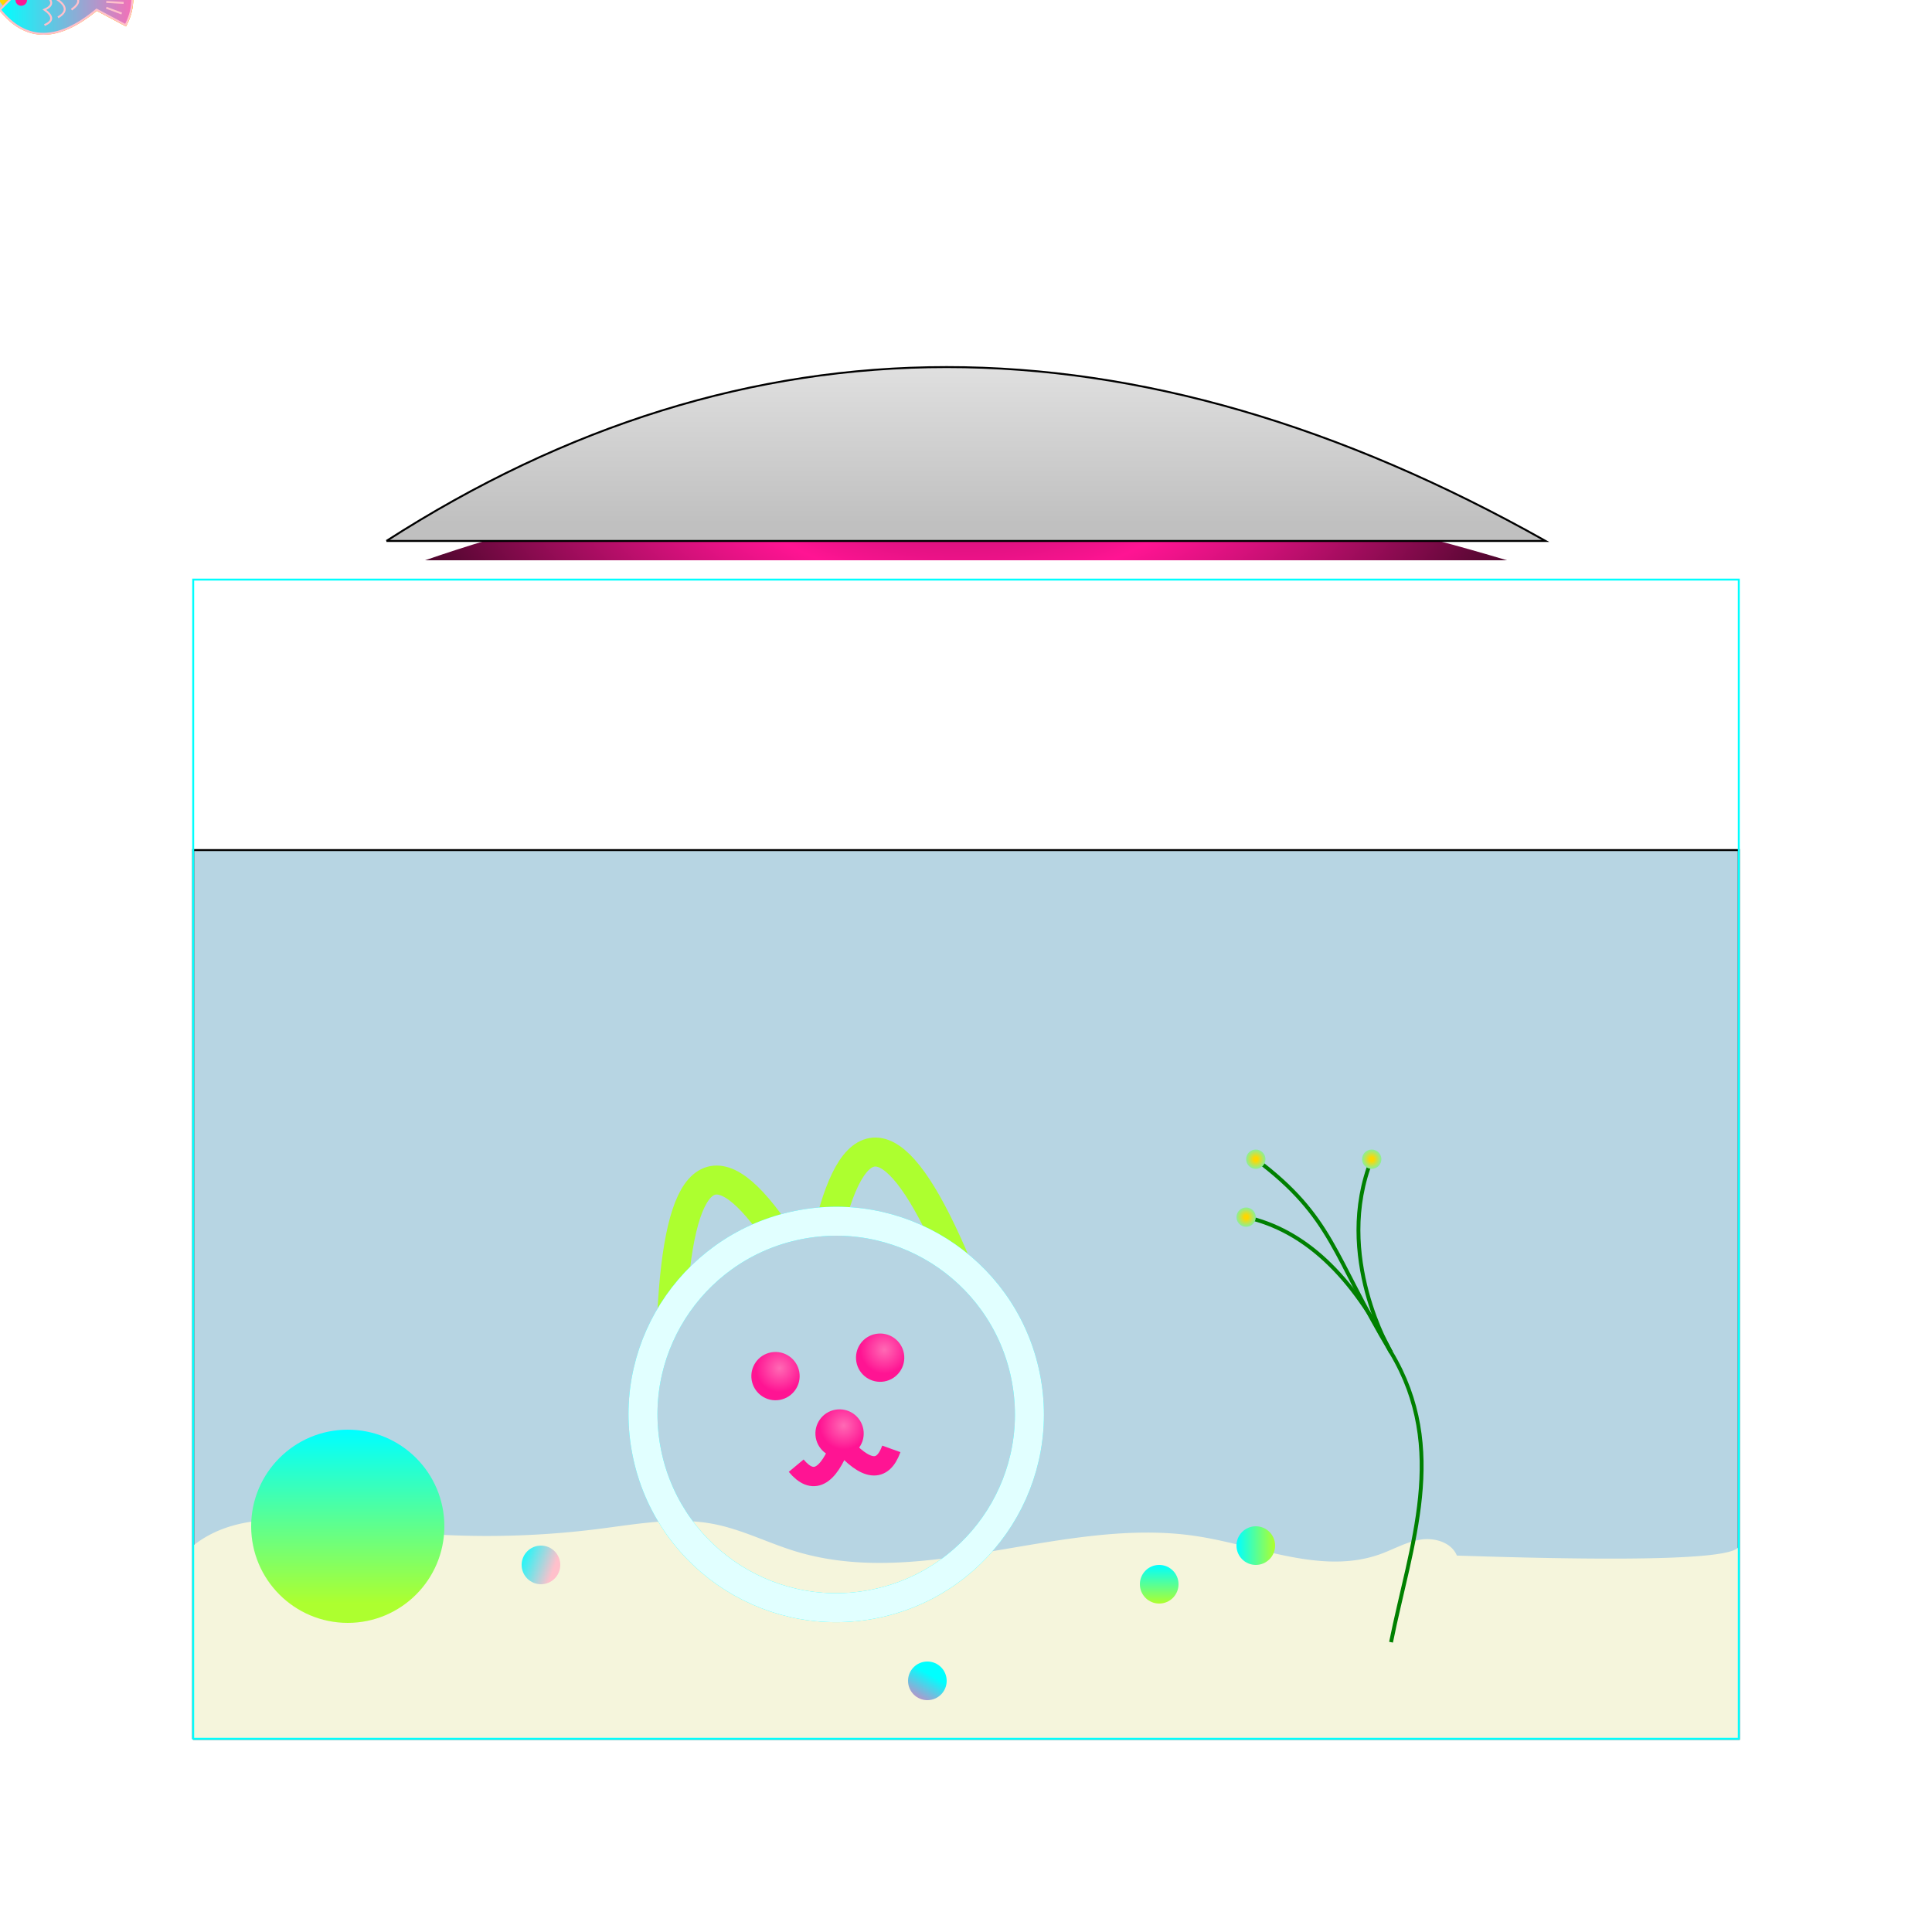 <svg id="mysvg" width="1000" height="1000" viewBOX="0, 0,1000,1000" style="enable-background:new 0 0 1000 1000;" xmlns="http://www.w3.org/2000/svg">
<style type="text/css">
#mysvg{background-color:black;}
.lg1{fill:url(#myGradient1);}
</style>
<!--suisou-->
        <defs>
                <linearGradient id="myGradient1" gradientUnits="objectBoundingBox" spreadMethod="reflect"
                x1="100" y1="900" x2="100" y2="100">
                        <stop offset="1%"  stop-color="pink" />
                        <stop offset="99%" stop-color="lightblue" />
                        <animate attributeName ="y1" dur="9s" from="-100%" to="100%" repeatCount = "indefinite"/>
                        <animate attributeName ="y2" dur="9s" from="0%" to="200%" repeatCount = "indefinite"/>
                </linearGradient>
                <linearGradient id="myGradient2" gradientTransform="rotate(90)">
                        <stop offset="5%"  stop-color="white" />
                        <stop offset="95%" stop-color="silver" />
                </linearGradient>
                <radialGradient id="myGradient3" gradientUnits="userSpaceOnUse"
                cx="500" cy="110" r="390" fx="500" fy="110">
                        <stop offset="0%" stop-color="black" />
                        <stop offset="50%" stop-color="deeppink" />
                        <stop offset="100%" stop-color="black" />
                </radialGradient >
                <linearGradient id="myGradient4">
                        <stop offset="1%"  stop-color="gold" />
                        <stop offset="99%" stop-color="deeppink" />
                </linearGradient>
                <linearGradient id="myGradient5">
                        <stop offset="1%"  stop-color="aqua" />
                        <stop offset="99%" stop-color="greenyellow" />
                </linearGradient>
                <linearGradient id="myGradient5">
                        <stop offset="1%"  stop-color="aqua" />
                        <stop offset="99%" stop-color="greenyellow" />
                </linearGradient>
                <linearGradient id="myGradient6" gradientTransform="rotate(90)">
                        <stop offset="1%"  stop-color="aqua" />
                        <stop offset="99%" stop-color="greenyellow" />
                </linearGradient>
                <linearGradient id="myGradient7" gradientTransform="rotate(20)">
                        <stop offset="1%"  stop-color="aqua" />
                        <stop offset="99%" stop-color="pink" />
                </linearGradient>
                <linearGradient id="myGradient8" gradientTransform="rotate(120)">
                        <stop offset="1%"  stop-color="aqua" />
                        <stop offset="99%" stop-color="hotpink" />
                </linearGradient>
                <linearGradient id="myGradient9" gradientTransform="rotate(90)">
                        <stop offset="1%"  stop-color="aqua" />
                        <stop offset="90%" stop-color="greenyellow" />          
                </linearGradient>
                <linearGradient id="myGradient10" gradientTransform="rotate(80)">
                        <stop offset="1%"  stop-color="silver" />
                        <stop offset="99%" stop-color="lightblue" />
                </linearGradient>
                <linearGradient id="myGradient11">
                        <stop offset="1%"  stop-color="aqua" />
                        <stop offset="99%" stop-color="hotpink" />
                </linearGradient>
                <radialGradient id="myGradient12">
                        <stop offset="20%" stop-color="gold" />
                        <stop offset="95%" stop-color="lightgreen" />
                </radialGradient>
                <linearGradient id="myGradient13" gradientTransform="rotate(90)" >
                        <stop offset="20%" stop-color="greenyellow" />
                        <stop offset="95%" stop-color="aqua" />
                </linearGradient>
                <radialGradient id="myGradient14" gradientTransform="rotate(-15)">
                        <stop offset="1%" stop-color="hotpink" />
                        <stop offset="99%" stop-color="deeppink" />
                </radialGradient>
                <linearGradient id="myGradient15" gradientUnits="objectBoundingBox" spreadMethod="reflect"
                x1="100" y1="900" x2="100" y2="100">
                        <animate attributeName ="y1" dur="9s" from="-100%" to="100%" repeatCount = "indefinite"/>
                        <animate attributeName ="y2" dur="9s" from="0%" to="200%" repeatCount = "indefinite"/>
                        <stop offset="1%" stop-color="aqua" />
                        <stop offset="99%" stop-color="white" />
                </linearGradient>
        </defs>

        <!--water--> <!--C120,443 250,450 400,442 S520,442 730,441 S740,441 900,440 none straight-->
        <path class="gl1" d="M100,900 100,440 L900,440 900,900 100,900" stroke="black" fill="url(#myGradient1)" />
        <!--sand-->
        <path id="sand" stroke="none" d="M100,900 Q100,800 100,800 c24.59-19.56,59.89-13.23,91-9.06a460.24,460.24,0,0,0,118.83.43c19.93-2.53,40.22-6.36,59.94-2.47,14.42,2.85,27.72,9.69,41.77,14,66.9,20.49,139-18.41,208.14-7.74,31.82,4.91,64.51,20.16,94.8,9.24,6.94-2.51,13.49-6.35,20.79-7.49s16,1.43,18.8,8.25 Q900,810 900,800 L900,900 100,900" fill="beige"/>
        <!--suisou-->
        <polygon points="100,900 100,300 900,300 900,900 100,900" stroke="aqua" fill="none"/>
        <!--neon light-->
        <path d="M220,290 Q480,200 780,290" width="5" fill="url(#myGradient3)"/>
        <!--light cover-->
        <path d="M 200,280 800,280 Q 480,100 200,280" stroke="black" fill="url(#myGradient2)" />
        <!--line1-->
        <path id="line1" d="M680,680 Q 450,600 250,680 Q 450,750 680,680" fill="none"/>
        <!--line2-->
        <path id="line2" d="M780,580 Q550,500 200,580 Q550,650 780,580" fill="none"/>
        <!--line3-->
        <path id="line3" d="M795,520 Q560,450 200,520 Q580,650 795,520" fill="none"/>
        <!--kusa-->
        <path id="kusa" d="M720,850 C730,800 750,750 720,700 S690,630 650,600" stroke="green" fill="none" stroke-width="2"/>
        <path id="eda1" d="M720,700 C720,700 690,650 710,600" stroke="green" fill="none" stroke-width="2"/>
        
        <!--circle on the branch-->
        <circle id="light1" cx="650" cy="600" r="5" fill="url(#myGradient12)"/>
        <path id="eda3" d="M645,630 Q690,640 720,700" fill="none" stroke="green" stroke-width="2"/>
        <circle cx="645" cy="630" r="5" fill="url(#myGradient12)"/>
        <circle cx="710" cy="600" r="5" fill="url(#myGradient12)"/>
        
        <circle cx="650" cy="800" r="10" fill="url(#myGradient5)"/>
        <circle cx="600" cy="820" r="10" fill="url(#myGradient6)"/>
        <circle cx="280" cy="810" r="10" fill="url(#myGradient7)"/>
        <circle cx="480" cy="870" r="10" fill="url(#myGradient8)"/>
        <circle cx="180" cy="790" r="50" fill="url(#myGradient9)"/>
        
        <!--dog neon-->
        <g id="face1" transform="translate(500,700) scale(5) rotate(-10 30 80)">
        <!--dog face1-->
        
        <!--ears-->
        <path d="M -15 -13 Q -10 -35 -3 -20" stroke="greenyellow" fill="transparent" stroke-width="3"/>
        <path d="M 15 -13 Q 10 -35 3 -20" stroke="greenyellow" fill="transparent" stroke-width="3"/>
        <!--face shape-->
        <circle cx="0" cy="0" r="20" stroke="aqua" fill="transparent" stroke-width="3" />
        <circle cx="0" cy="0" r="20" stroke="url(#myGradient15)" fill="transparent" stroke-width="3" />
        <!--eyes-->
        <circle cx="-5.5" cy="-5" r="2.5" stroke="none" fill="url(#myGradient14)" stroke-width="1"/>
        <circle cx="5.5" cy="-5" r="2.5" stroke="none" fill="url(#myGradient14)" stroke-width="1"/>
        <!--mouth-->
        <path d="M 0,3 Q 3,8 5,4.5" stroke="deeppink" fill="transparent" stroke-width="2"/>
        <path d="M 0,3 Q -3,8 -5,4.5" stroke="deeppink" fill="transparent" stroke-width="2"/>
        <!--<path d="M-3,5.8 Q0,10 3,5.8" fill="none" stroke="deeppink" stroke-width="2"/>-->
        <!--<path d="M-3,5 Q-1.5,7 0,5 Q1.5,7 3,5" stroke="deeppink" fill="none" />-->
        <!--<path d="M-4.5,5 Q-1.5,7 0,5 Q1.5,7 4.5,5" stroke="deeppink" fill="none" stroke-width="2"/>-->
        <!--nose-->
        <circle cx="0" cy="2" r="2.5" stroke="none" fill="url(#myGradient14)" stroke-width="1"/>

        </g>

        <defs>
        <!--bubble-->
        <circle id="bubble1" cx="0" cy="0" r ="6" fill="url(#myGradient10)" />
        <!--bubble line1-->
        <path id="bline1" d="M200,770 C210,660 207,650 205,600 S205,480 207,455.66" fill="none"/>
        <!--bubble line2-->
        <path id="bline2" d="M160,770 C170,660 168,650 165,600 S165,480 168,455.66" fill="none"/>
        <!--bubble line3-->
        <path id="bline3" d="M188,770 C190,660 185,650 190,600 S190,480 188,455.66" fill="none"/>
        <!--bubble line4-->
        <path id="bline4" d="M150,770 C153,660 148,650 152,600 S152,480 150,455.66" fill="none"/>
        
        
        <!--fish1 closed mouth-->
        <g id="fish1">
                <path d="M0,0 Q 20,30 50,5 L65,13 Q72,0 65,-17 L50,-8 Q20,-30 0,0" stroke="gold" stroke-width="1" fill="url(#myGradient4)"/>
                <circle cx="11" cy="0" r="3" fill="chocolate"/>
                <path d="M20,10 Q25,-1 20,-10" stroke-width="1" fill="none" stroke="gold"/>
        
        </g>
        <!--fish2 open mouth-->
        <g id="fish2">
                <path d="M0,5 Q 20,30 50,5 L65,13 Q72,0 65,-17 L50,-8 Q20,-30 0,-5 L5,0 0,5" stroke="orange" stroke-width="1" fill="url(#myGradient5)"/>
                <circle cx="11" cy="0" r="3" fill="deeppink"/><!--eye-->
                <path d="M23,-12 Q30,-7 23,-3 Q30,2 23,5 Q30,10 23,13" stroke="orange" fill="none" stroke-width="1"/><!--uroko1-->
                <path d="M30,-9 Q37,-5 30,0 Q37,5 30,9" stroke="orange" fill="none" stroke-width="1"/><!--uroko2-->
                <path d="M37,-3 Q44,0 37,5" stroke="orange" fill="none" stroke-width="1"/><!--uroko3-->
        </g>
        <g id="fish3">
                <path d="M0,5 Q 20,30 50,5 L65,13 Q72,0 65,-17 L50,-8 Q20,-30 0,-5 L5,0 0,5" stroke="pink" stroke-width="1" fill="url(#myGradient11)"/>
                <circle cx="11" cy="0" r="3" fill="deeppink"/><!--eye-->
                <path d="M23,-12 Q30,-7 23,-3 Q30,2 23,5 Q30,10 23,13" stroke="pink" fill="none" stroke-width="1"/><!--uroko1-->
                <path d="M30,-9 Q37,-5 30,0 Q37,5 30,9" stroke="pink" fill="none" stroke-width="1"/><!--uroko2-->
                <path d="M37,-3 Q44,0 37,5" stroke="pink" fill="none" stroke-width="1"/><!--uroko3-->
                <path d="M55,-5 63,-9" stroke="pink" fill="none" stroke-width="1"/>
                <path d="M55,-2 64,-4" stroke="pink" fill="none" stroke-width="1"/>
                <path d="M55,1 64,1.5" stroke="pink" fill="none" stroke-width="1"/>
                <path d="M55,4 63,7" stroke="pink" fill="none" stroke-width="1"/>
        </g>
        </defs>
        <!--animation bubble1-->
        <use href="#bubble1"><!--bubble line1-->   
                <animateMotion begin="0s" dur="3s" repeatCount="indefinite">
                        <mpath href="#bline1"/>
                </animateMotion>
        </use>
        <use href="#bubble1">
                <animateMotion  begin="0s" repeatCount="0" path="M -50,0"/><!--hide-->
                <animateMotion begin="0.1s" dur="2.5s" repeatCount="indefinite">
                        <mpath href="#bline1"/>
                </animateMotion>
        </use>
        <use href="#bubble1">
                <animateMotion  begin="0s" repeatCount="0" path="M -50,0"/><!--hide-->
                <animateMotion begin="0.3s" dur="2.8s" repeatCount="indefinite">
                        <mpath href="#bline1"/>
                </animateMotion>
        </use>
        <use href="#bubble1">
                <animateMotion  begin="0s" repeatCount="0" path="M -50,0"/><!--hide-->
                <animateMotion begin="0.4s" dur="3.2s" repeatCount="indefinite">
                        <mpath href="#bline1"/>
                </animateMotion>
        </use>
        <use href="#bubble1"><!--bubble line2-->
                <animateMotion begin="0s" dur="2.5s" repeatCount="indefinite">
                        <mpath href="#bline2"/>
                </animateMotion>
        </use>
        <use href="#bubble1">
                <animateMotion  begin="0s" repeatCount="0" path="M -50,0"/><!--hide-->
                <animateMotion begin="0.1s" dur="2.7s" repeatCount="indefinite">
                        <mpath href="#bline2"/>
                </animateMotion>
        </use>
        <use href="#bubble1">
                <animateMotion  begin="0s" repeatCount="0" path="M -50,0"/><!--hide-->
                <animateMotion begin="0.2s" dur="2.8s" repeatCount="indefinite">
                        <mpath href="#bline2"/>
                </animateMotion>
        </use>
        <use href="#bubble1"><!--bubble line3-->
                <animateMotion begin="0s" dur="2.4s" repeatCount="indefinite">
                        <mpath href="#bline3"/>
                </animateMotion>
        </use>
        <use href="#bubble1">
                <animateMotion  begin="0s" repeatCount="0" path="M -50,0"/><!--hide-->
                <animateMotion begin="0.2s" dur="2.6s" repeatCount="indefinite">
                        <mpath href="#bline3"/>
                </animateMotion>
        </use>
        <use href="#bubble1">
                <animateMotion  begin="0s" repeatCount="0" path="M -50,0"/><!--hide-->
                <animateMotion begin="0.5s" dur="2.95s" repeatCount="indefinite">
                        <mpath href="#bline3"/>
                </animateMotion>
        </use>
        <use href="#bubble1"><!--bubble line4-->
                <animateMotion begin="0s" dur="2.8s" repeatCount="indefinite">
                        <mpath href="#bline4"/>
                </animateMotion>
        </use>
        <use href="#bubble1"><!--delay-->
                <animateMotion  begin="0s" repeatCount="0" path="M -50,0"/><!--hide-->
                <animateMotion begin="0.1s" dur="2.92s" repeatCount="indefinite">
                        <mpath href="#bline4"/>
                </animateMotion>
        </use>
        <use href="#bubble1">
                <animateMotion  begin="0s" repeatCount="0" path="M -50,0"/><!--hide-->
                <animateMotion begin="0.2s" dur="3.15s" repeatCount="indefinite">
                        <mpath href="#bline4"/>
                </animateMotion>
        </use>
        <use href="#bubble1">
                <animateMotion  begin="0s" repeatCount="0" path="M -50,0"/><!--hide-->
                <animateMotion begin="0.4s" dur="3.2s" repeatCount="indefinite">
                        <mpath href="#bline4"/>
                </animateMotion>
        </use>
        <!--animation fish1-->
        <use href="#fish1">
                
                <animateMotion begin="0s" dur="10s" repeatCount="indefinite" rotate="auto-reverse">
                        <mpath href="#line1"/>
                </animateMotion>
        </use>

        <!--animation fish2-->
        <use href="#fish2">
                
                <animateMotion begin="0s" dur="12s" repeatCount="indefinite" rotate="auto-reverse">
                        <mpath href="#line2"/>
                </animateMotion>
        </use>
        
        <use href="#fish3">

                <animateMotion begin="0s" dur="16s" repeatCount="indefinite" rotate="auto-reverse">
                        <mpath href="#line3"/>
                </animateMotion>
        </use>


</svg>